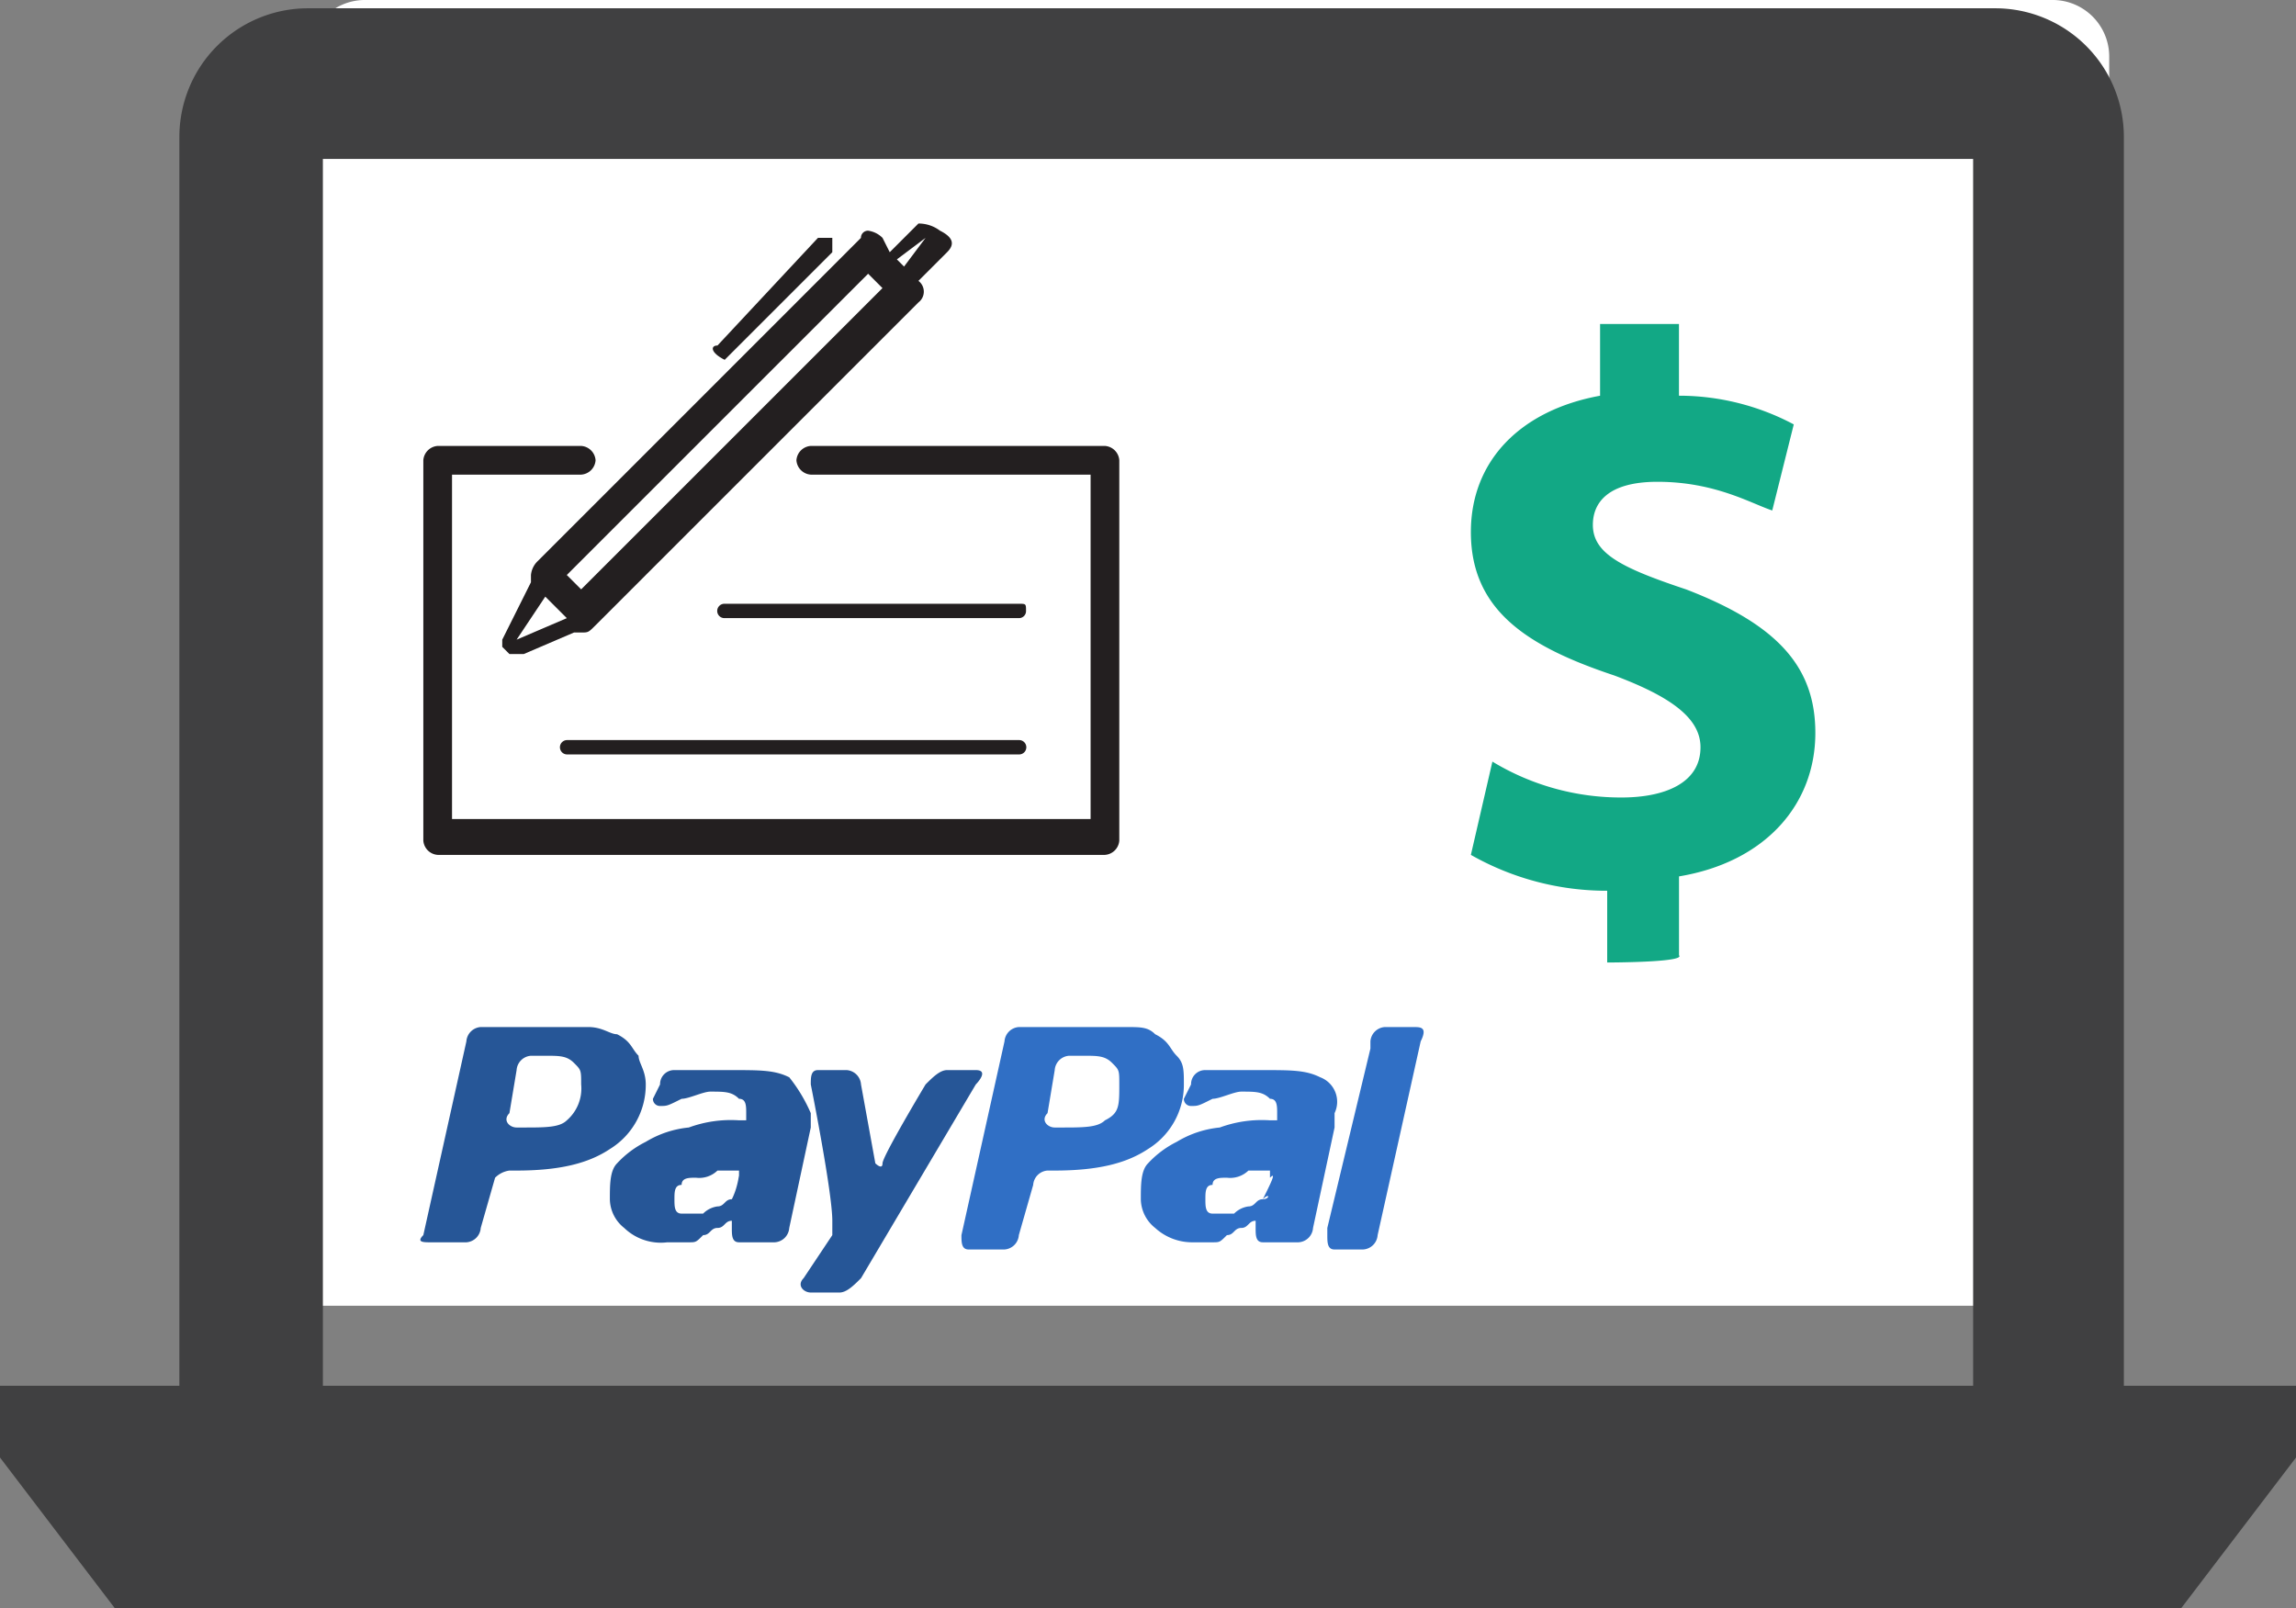 <svg xmlns="http://www.w3.org/2000/svg" width="200.813" height="140.666" viewBox="0 0 200.813 140.666"><rect x="0" y="0" width="200.813" height="140.666" fill="#808080" stroke="none"/><g transform="translate(0 -4.075)"><g transform="translate(0 125.288)"><path d="M200.813,24H0v6.275L10.041,43.454H190.772l10.041-13.178Z" transform="translate(0 -24)" fill="#404041"/></g><g transform="translate(15.689 4.8)"><path d="M3.5,120.012V10.82A4.95,4.95,0,0,1,8.52,5.8H155.992a4.95,4.95,0,0,1,5.02,5.02V120.012" transform="translate(7.775 -6.525)" fill="#fff"/><path d="M171.936,125.288H159.385V17.978H15.051V125.288H2.5V16.1A11.249,11.249,0,0,1,13.8,4.8H161.268a11.249,11.249,0,0,1,11.3,11.3V125.288Z" transform="translate(-2.5 -4.8)" fill="#404041"/></g><g transform="translate(36.765 23.626)"><path d="M32.423,65.051V58.776A24.033,24.033,0,0,1,20.5,55.638l1.883-8.158a21.671,21.671,0,0,0,11.3,3.138c3.765,0,6.9-1.255,6.9-4.393,0-2.51-2.51-4.393-7.53-6.275C25.52,37.439,20.5,34.3,20.5,27.4c0-6.275,4.393-10.668,11.3-11.923V9.2h6.9v6.275a21.389,21.389,0,0,1,10.041,2.51l-1.883,7.53c-1.883-.628-5.02-2.51-10.041-2.51-4.393,0-5.648,1.883-5.648,3.765,0,2.51,2.51,3.765,8.158,5.648,8.158,3.138,11.3,6.9,11.3,12.551,0,6.275-4.393,11.3-11.923,12.551v6.9C39.326,65.051,32.423,65.051,32.423,65.051Z" transform="translate(71.381 -0.414)" fill="#12a885"/><g transform="translate(0 70.284)"><path d="M53.935,19h-2.51a1.35,1.35,0,0,0-1.255,1.255h0v.628L46.4,36.571V37.2h0c0,.628,0,1.255.628,1.255h2.51A1.35,1.35,0,0,0,50.8,37.2h0l3.765-16.944h0C55.19,19,54.563,19,53.935,19ZM40.757,34.061c-.628,0-.628.628-1.255.628a2.191,2.191,0,0,0-1.255.628H36.364c-.628,0-.628-.628-.628-1.255s0-1.255.628-1.255c0-.628.628-.628,1.255-.628a2.305,2.305,0,0,0,1.883-.628h1.883v.628c.628-.628,0,.628-.628,1.883.628-.628.628,0,0,0Zm5.02-10.668c-1.255-.628-2.51-.628-5.02-.628h-5.02a1.229,1.229,0,0,0-1.255,1.255l-.628,1.255a.615.615,0,0,0,.628.628c.628,0,.628,0,1.883-.628.628,0,1.883-.628,2.51-.628,1.255,0,1.883,0,2.51.628.628,0,.628.628.628,1.255v.628h-.628a10.68,10.68,0,0,0-4.393.628,8.919,8.919,0,0,0-3.765,1.255,8.663,8.663,0,0,0-2.51,1.883c-.628.628-.628,1.883-.628,3.138a3.26,3.26,0,0,0,1.255,2.51,4.794,4.794,0,0,0,3.138,1.255h1.883c.628,0,.628,0,1.255-.628.628,0,.628-.628,1.255-.628s.628-.628,1.255-.628h0v.628h0c0,.628,0,1.255.628,1.255h3.138a1.35,1.35,0,0,0,1.255-1.255l1.883-8.786V26.53a2.292,2.292,0,0,0-1.255-3.138ZM33.226,21.51c-.628-.628-.628-1.255-1.883-1.883C30.716,19,30.088,19,28.833,19H19.42a1.35,1.35,0,0,0-1.255,1.255L14.4,37.2c0,.628,0,1.255.628,1.255h3.138A1.35,1.35,0,0,0,19.42,37.2l1.255-4.393a1.35,1.35,0,0,1,1.255-1.255h.628c3.765,0,6.275-.628,8.158-1.883a6.59,6.59,0,0,0,3.138-5.648C33.854,22.765,33.854,22.138,33.226,21.51Zm-6.275,5.648c-.628.628-1.883.628-3.765.628h-.628c-.628,0-1.255-.628-.628-1.255l.628-3.765a1.35,1.35,0,0,1,1.255-1.255h1.255c1.255,0,1.883,0,2.51.628s.628.628.628,1.883c0,1.883,0,2.51-1.255,3.138" transform="translate(32.925 -19)" fill="#306fc5" fill-rule="evenodd"/><path d="M52.929,22.765c-.628,0-1.255.628-1.883,1.255,0,0-3.765,6.275-3.765,6.9s-.628,0-.628,0L45.4,24.02a1.35,1.35,0,0,0-1.255-1.255h-2.51c-.628,0-.628.628-.628,1.255,0,0,1.883,9.413,1.883,11.923V37.2l-2.51,3.765c-.628.628,0,1.255.628,1.255h2.51c.628,0,1.255-.628,1.883-1.255L55.439,24.02s1.255-1.255,0-1.255ZM34.1,34.061c-.628,0-.628.628-1.255.628a2.191,2.191,0,0,0-1.255.628H29.71c-.628,0-.628-.628-.628-1.255s0-1.255.628-1.255c0-.628.628-.628,1.255-.628a2.305,2.305,0,0,0,1.883-.628H34.73v.628c0-.628,0,.628-.628,1.883Zm5.02-10.668c-1.255-.628-2.51-.628-5.02-.628h-5.02a1.229,1.229,0,0,0-1.255,1.255L27.2,25.275a.615.615,0,0,0,.628.628c.628,0,.628,0,1.883-.628.628,0,1.883-.628,2.51-.628,1.255,0,1.883,0,2.51.628.628,0,.628.628.628,1.255v.628H34.73a10.679,10.679,0,0,0-4.393.628,8.919,8.919,0,0,0-3.765,1.255,8.663,8.663,0,0,0-2.51,1.883c-.628.628-.628,1.883-.628,3.138a3.26,3.26,0,0,0,1.255,2.51,4.611,4.611,0,0,0,3.765,1.255h1.883c.628,0,.628,0,1.255-.628.628,0,.628-.628,1.255-.628s.628-.628,1.255-.628h0v.628h0c0,.628,0,1.255.628,1.255h3.138a1.35,1.35,0,0,0,1.255-1.255l1.883-8.786V26.53A13.717,13.717,0,0,0,39.123,23.393ZM25.945,21.51c-.628-.628-.628-1.255-1.883-1.883-.628,0-1.255-.628-2.51-.628H12.139a1.35,1.35,0,0,0-1.255,1.255L7.119,37.2c-.628.628,0,.628.628.628h3.138a1.35,1.35,0,0,0,1.255-1.255l1.255-4.393a2.191,2.191,0,0,1,1.255-.628h.628c3.765,0,6.275-.628,8.158-1.883a6.59,6.59,0,0,0,3.138-5.648C26.572,22.765,25.945,22.138,25.945,21.51Zm-6.275,5.648c-.628.628-1.883.628-3.765.628h-.628c-.628,0-1.255-.628-.628-1.255l.628-3.765a1.35,1.35,0,0,1,1.255-1.255h1.255c1.255,0,1.883,0,2.51.628s.628.628.628,1.883a3.688,3.688,0,0,1-1.255,3.138" transform="translate(-6.859 -19)" fill="#265697" fill-rule="evenodd"/></g><g transform="translate(0.26)"><path d="M65.516,10.9H39.787a1.35,1.35,0,0,0-1.255,1.255,1.35,1.35,0,0,0,1.255,1.255H64.261V43.532H8.41V13.41h11.3a1.35,1.35,0,0,0,1.255-1.255A1.35,1.35,0,0,0,19.706,10.9H7.155A1.35,1.35,0,0,0,5.9,12.155v33.26A1.35,1.35,0,0,0,7.155,46.67H65.516a1.35,1.35,0,0,0,1.255-1.255V12.155A1.35,1.35,0,0,0,65.516,10.9Z" transform="translate(-5.9 8.554)" fill="#231f20"/><path d="M9.51,38.549v.628L7,44.2v.628l.628.628H8.883l4.393-1.883H13.9c.628,0,.628,0,1.255-.628L43.4,14.7a1.177,1.177,0,0,0,0-1.883h0l2.51-2.51c.628-.628.628-1.255-.628-1.883A3.1,3.1,0,0,0,43.4,7.8l-2.51,2.51L40.26,9.055A2.191,2.191,0,0,0,39,8.428a.615.615,0,0,0-.628.628L10.138,37.294A1.944,1.944,0,0,0,9.51,38.549ZM8.255,44.2l2.51-3.765,1.883,1.883ZM44.025,9.055h0l-1.883,2.51-.628-.628ZM39,12.193l1.255,1.255L13.9,39.8l-1.255-1.255Z" transform="translate(-0.097 -7.8)" fill="#231f20"/><path d="M10.974,18.668h0l9.413-9.413V8H19.132l-8.786,9.413c-.628,0-.628.628.628,1.255Z" transform="translate(15.383 -6.745)" fill="#231f20"/><path d="M47.963,15H8.428a.628.628,0,0,0,0,1.255H47.963a.628.628,0,1,0,0-1.255Z" transform="translate(4.123 30.183)" fill="#231f20"/><path d="M36.357,13.1H10.628a.628.628,0,1,0,0,1.255H36.357a.615.615,0,0,0,.628-.628C36.984,13.1,36.984,13.1,36.357,13.1Z" transform="translate(15.729 20.16)" fill="#231f20"/></g></g></g></svg>